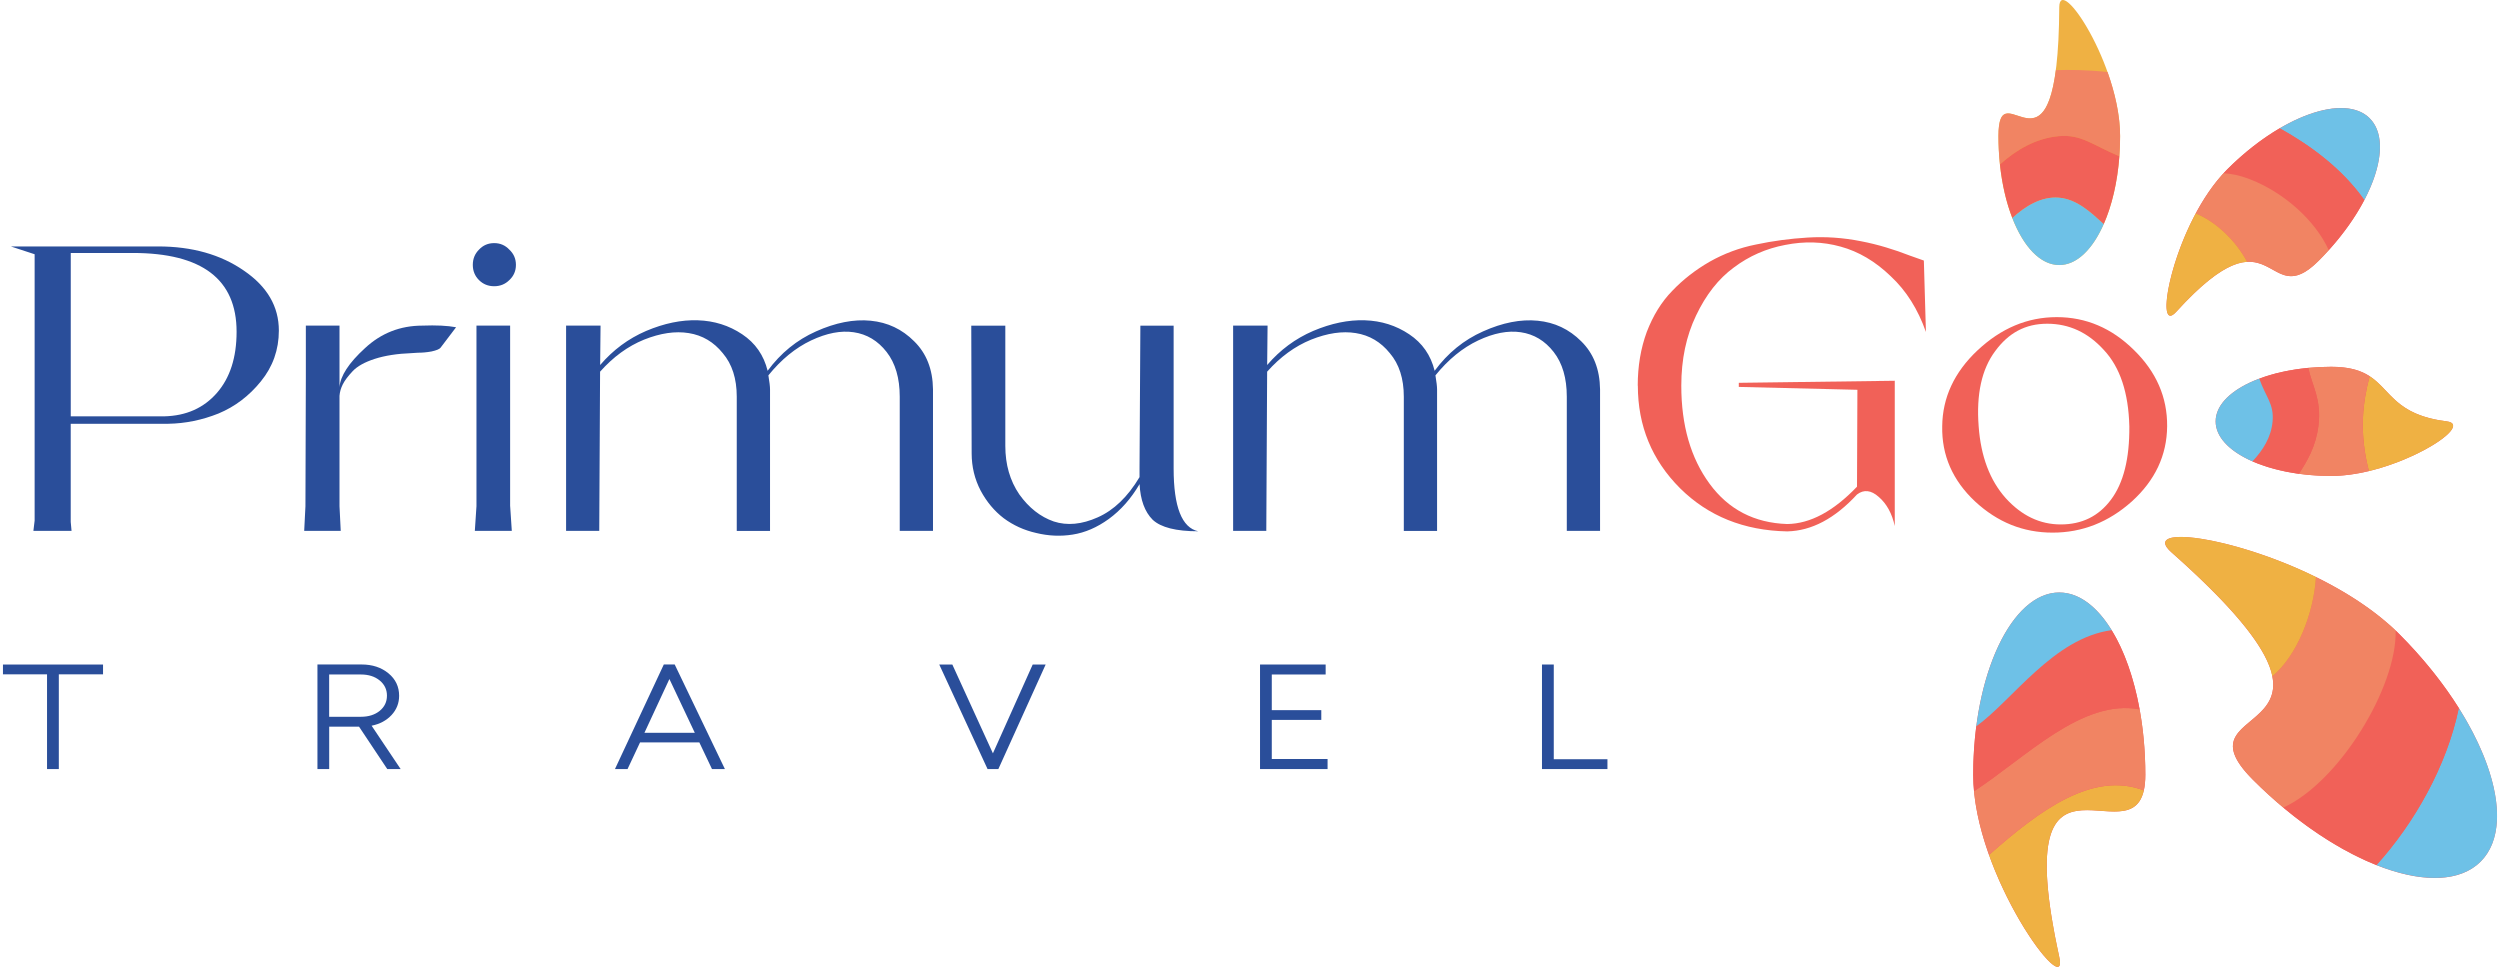 <svg width="181" height="70" viewBox="0 0 181 70" fill="none" xmlns="http://www.w3.org/2000/svg">
<g id="Asset 9" clip-path="url(#clip0_6025_2856)">
<g id="Layer 1">
<g id="Group">
<path id="Vector" d="M149.204 37.969C150.729 37.969 151.937 37.375 152.828 36.186C153.739 34.978 154.185 33.205 154.164 30.868C154.104 28.431 153.492 26.59 152.321 25.34C151.171 24.071 149.805 23.438 148.219 23.438C146.633 23.438 145.417 24.103 144.445 25.429C143.473 26.737 143.077 28.549 143.255 30.868C143.413 33.047 144.067 34.781 145.217 36.068C146.367 37.336 147.694 37.969 149.198 37.969M143.171 25.369C144.876 23.764 146.788 22.96 148.907 22.96C151.026 22.96 152.888 23.753 154.493 25.337C156.118 26.923 156.919 28.764 156.901 30.865C156.883 32.966 156.029 34.778 154.346 36.304C152.662 37.809 150.75 38.562 148.61 38.562C146.47 38.562 144.618 37.809 142.993 36.304C141.367 34.778 140.577 32.966 140.616 30.865C140.637 28.785 141.488 26.952 143.171 25.366" fill="#F16158"/>
<path id="Vector_2" d="M118.572 27.924C118.572 26.516 118.79 25.219 119.226 24.032C119.683 22.842 120.295 21.852 121.07 21.059C121.842 20.248 122.745 19.544 123.775 18.95C124.825 18.357 125.944 17.939 127.134 17.703C128.342 17.445 129.589 17.277 130.878 17.199C132.165 17.12 133.455 17.209 134.741 17.466C135.356 17.585 135.96 17.734 136.554 17.913C137.147 18.091 137.722 18.288 138.276 18.506C138.851 18.703 139.188 18.824 139.287 18.864L139.437 24.035C138.862 22.391 138.011 21.043 136.882 19.993C135.774 18.924 134.563 18.21 133.255 17.853C131.968 17.495 130.629 17.456 129.242 17.734C127.877 17.992 126.637 18.535 125.529 19.368C124.421 20.179 123.509 21.34 122.795 22.845C122.081 24.331 121.726 26.025 121.726 27.927C121.726 30.799 122.409 33.166 123.777 35.028C125.143 36.889 127.015 37.861 129.395 37.94C131.06 37.919 132.743 37.018 134.447 35.235L134.476 28.221L125.889 28.013V27.716L137.181 27.567V38.087C136.982 37.176 136.596 36.472 136.023 35.978C135.469 35.482 134.944 35.424 134.447 35.8C132.843 37.543 131.159 38.434 129.395 38.473C126.264 38.413 123.68 37.373 121.64 35.353C119.599 33.313 118.58 30.836 118.58 27.924" fill="#F16158"/>
<path id="Vector_3" d="M91.686 38.434H89.278V23.575H91.772L91.743 26.427C92.676 25.337 93.784 24.515 95.071 23.961C96.379 23.407 97.626 23.149 98.816 23.189C100.005 23.228 101.074 23.564 102.025 24.2C102.976 24.833 103.59 25.715 103.868 26.845C104.819 25.558 105.988 24.607 107.374 23.992C108.782 23.36 110.098 23.1 111.327 23.22C112.556 23.339 113.606 23.835 114.478 24.707C115.368 25.579 115.825 26.737 115.844 28.184V38.436H113.436V28.72C113.436 27.372 113.118 26.293 112.485 25.482C111.852 24.67 111.059 24.195 110.108 24.055C109.176 23.916 108.146 24.116 107.017 24.649C105.888 25.185 104.859 26.025 103.926 27.175C104.005 27.651 104.044 27.987 104.044 28.186V38.439H101.636V28.722C101.636 27.414 101.3 26.364 100.625 25.571C99.971 24.759 99.149 24.273 98.159 24.116C97.188 23.958 96.108 24.116 94.921 24.591C93.752 25.067 92.692 25.839 91.741 26.91L91.68 38.439L91.686 38.434Z" fill="#2A4E9A"/>
<path id="Vector_4" d="M70.348 32.819L70.32 23.578H72.785V32.286C72.785 33.633 73.122 34.802 73.796 35.792C74.49 36.764 75.322 37.417 76.291 37.754C77.263 38.071 78.321 37.971 79.472 37.457C80.64 36.942 81.651 35.97 82.502 34.544V33.891L82.563 23.578H84.971V33.919C84.971 36.693 85.564 38.208 86.754 38.465C85.149 38.465 84.049 38.187 83.456 37.633C82.88 37.058 82.565 36.196 82.505 35.049C81.89 36.099 81.147 36.939 80.275 37.575C79.424 38.19 78.552 38.565 77.659 38.704C76.788 38.843 75.905 38.804 75.015 38.586C74.143 38.389 73.361 38.032 72.667 37.517C71.995 37.002 71.438 36.338 71.002 35.527C70.566 34.694 70.348 33.793 70.348 32.822" fill="#2A4E9A"/>
<path id="Vector_5" d="M43.394 38.434H40.985V23.575H43.48L43.451 26.427C44.384 25.337 45.492 24.515 46.779 23.961C48.087 23.407 49.334 23.149 50.523 23.189C51.713 23.228 52.782 23.564 53.733 24.2C54.683 24.833 55.298 25.715 55.576 26.845C56.527 25.558 57.696 24.607 59.082 23.992C60.49 23.36 61.806 23.1 63.035 23.22C64.263 23.339 65.314 23.835 66.183 24.707C67.073 25.579 67.531 26.737 67.549 28.184V38.436H65.141V28.72C65.141 27.372 64.823 26.293 64.19 25.482C63.557 24.67 62.764 24.195 61.813 24.055C60.881 23.916 59.852 24.116 58.722 24.649C57.593 25.185 56.564 26.025 55.631 27.175C55.71 27.651 55.75 27.987 55.75 28.186V38.439H53.341V28.722C53.341 27.414 53.005 26.364 52.33 25.571C51.676 24.759 50.854 24.273 49.864 24.116C48.893 23.958 47.813 24.116 46.626 24.591C45.458 25.067 44.397 25.839 43.446 26.91L43.386 38.439L43.394 38.434Z" fill="#2A4E9A"/>
<path id="Vector_6" d="M36.936 36.651L37.054 38.434H34.378L34.496 36.651V23.575H36.933V36.651H36.936ZM34.677 20.276C34.38 19.98 34.231 19.612 34.231 19.176C34.231 18.74 34.378 18.375 34.677 18.076C34.974 17.758 35.342 17.601 35.778 17.601C36.214 17.601 36.581 17.758 36.878 18.076C37.196 18.373 37.353 18.74 37.353 19.176C37.353 19.612 37.196 19.98 36.878 20.276C36.581 20.573 36.214 20.723 35.778 20.723C35.342 20.723 34.974 20.573 34.677 20.276Z" fill="#2A4E9A"/>
<path id="Vector_7" d="M22.114 36.651L22.143 27.259V23.575H24.58V28.032C24.64 27.22 25.252 26.277 26.423 25.208C27.592 24.119 28.979 23.575 30.583 23.575C31.573 23.536 32.385 23.575 33.02 23.693L31.891 25.18C31.812 25.279 31.594 25.369 31.237 25.447C30.901 25.508 30.573 25.537 30.258 25.537L29.811 25.566C28.761 25.605 27.87 25.744 27.138 25.98C26.405 26.217 25.869 26.516 25.533 26.873C25.197 27.231 24.958 27.548 24.819 27.824C24.68 28.102 24.601 28.378 24.58 28.657V36.651L24.669 38.434H22.024L22.114 36.651Z" fill="#2A4E9A"/>
<path id="Vector_8" d="M11.898 30.143C13.484 30.104 14.75 29.539 15.703 28.449C16.654 27.359 17.129 25.883 17.129 24.021C17.129 20.219 14.624 18.315 9.611 18.315H5.123V30.143H11.898ZM11.452 17.842C13.907 17.842 15.979 18.428 17.662 19.596C19.346 20.747 20.189 22.191 20.189 23.935C20.189 25.321 19.753 26.55 18.881 27.619C18.03 28.67 17.009 29.442 15.819 29.938C14.629 30.413 13.421 30.66 12.192 30.681H5.12V37.782L5.18 38.436H2.418C2.478 37.961 2.507 37.714 2.507 37.693V18.407L0.784 17.842H11.452Z" fill="#2A4E9A"/>
<path id="Vector_9" d="M7.46 48.111V48.823H4.259V55.68H3.405V48.823H0.214V48.111H7.46Z" fill="#2A4E9A"/>
<path id="Vector_10" d="M23.831 48.833V51.895H26.129C26.691 51.895 27.143 51.748 27.492 51.465C27.841 51.178 28.015 50.813 28.015 50.364C28.015 49.915 27.836 49.55 27.487 49.264C27.138 48.978 26.683 48.833 26.129 48.833H23.831ZM28.038 55.68L25.995 52.612H23.834V55.68H22.983V48.108H26.174C26.962 48.108 27.608 48.324 28.125 48.749C28.642 49.175 28.897 49.721 28.897 50.372C28.897 50.91 28.713 51.375 28.348 51.769C27.981 52.163 27.503 52.421 26.904 52.541L29.007 55.68H28.044H28.038Z" fill="#2A4E9A"/>
<path id="Vector_11" d="M48.465 49.161L46.658 53.053H50.303L48.465 49.161ZM51.548 55.68L50.631 53.749H46.34L45.434 55.68H44.523L48.06 48.108H48.848L52.483 55.68H51.55H51.548Z" fill="#2A4E9A"/>
<path id="Vector_12" d="M74.773 48.111H75.706L72.281 55.68H71.499L68.001 48.111H68.948L71.887 54.542L74.768 48.111H74.773Z" fill="#2A4E9A"/>
<path id="Vector_13" d="M112.493 54.968H116.379V55.68H111.639V48.111H112.493V54.968Z" fill="#2A4E9A"/>
<path id="Vector_14" d="M92.077 54.952H96.116V55.68H91.226V48.111H95.977V48.833H92.077V51.415H95.662V52.121H92.077V54.952Z" fill="#2A4E9A"/>
<path id="Vector_15" d="M149.091 69.291C149.823 72.652 142.859 63.382 142.859 56.095C142.859 48.807 145.653 42.898 149.091 42.898C152.528 42.898 155.323 48.807 155.323 56.095C155.323 63.382 145.152 51.268 149.091 69.291Z" fill="#F16158"/>
<path id="Vector_16" d="M149.091 0.52C149.104 -1.914 153.495 4.703 153.495 9.853C153.495 15.003 151.525 19.187 149.091 19.187C146.656 19.187 144.687 15.003 144.687 9.853C144.687 4.703 149.012 14.68 149.091 0.52Z" fill="#EFB143"/>
<path id="Vector_17" d="M171.565 8.567C173.393 10.394 171.733 15.016 167.87 18.879C164.007 22.742 164.729 14.683 157.56 22.574C155.822 24.494 157.392 16.125 161.255 12.261C165.118 8.398 169.737 6.739 171.568 8.567" fill="#F16158"/>
<path id="Vector_18" d="M177.146 30.508C179.307 30.779 173.398 34.46 168.779 34.46C164.16 34.46 160.412 32.696 160.412 30.508C160.412 28.32 164.157 26.556 168.779 26.556C173.401 26.556 171.92 29.865 177.146 30.508Z" fill="#F16158"/>
<path id="Vector_19" d="M179.601 62.376C176.678 65.299 169.302 62.647 163.122 56.468C156.943 50.288 173.396 54.33 157.213 39.988C154.122 37.247 167.513 39.718 173.693 45.897C179.872 52.077 182.511 59.456 179.601 62.376Z" fill="#F16158"/>
<path id="Vector_20" d="M155.212 57.226C154.128 62.006 145.393 52.371 149.091 69.291C149.637 71.781 145.952 67.335 144.006 61.898C147.712 58.618 151.538 55.819 155.212 57.226Z" fill="#EFB143"/>
<path id="Vector_21" d="M171.177 14.483C169.585 12.225 167.295 10.536 165.05 9.289C167.77 7.697 170.32 7.319 171.568 8.566C172.723 9.722 172.484 11.994 171.177 14.483Z" fill="#6EC1E7"/>
<path id="Vector_22" d="M171.51 34.106C170.791 31.325 171.053 29.169 171.563 27.238C173.107 28.242 173.43 30.051 177.148 30.508C178.895 30.726 175.368 33.176 171.51 34.106Z" fill="#EFB143"/>
<path id="Vector_23" d="M179.604 62.374C178.057 63.92 175.26 63.905 172.054 62.631C174.806 59.593 177.162 55.43 178.018 51.263C180.92 55.869 181.697 60.273 179.604 62.374Z" fill="#6EC1E7"/>
<path id="Vector_24" d="M153.495 9.853C153.495 10.35 153.476 10.838 153.442 11.313C151.504 10.505 150.706 9.709 149.062 9.856C147.373 10.006 145.947 10.87 144.797 11.904C144.726 11.245 144.689 10.557 144.689 9.853C144.689 5.407 147.912 12.235 148.847 5.079C149.805 5.045 151.084 5.055 152.584 5.213C153.117 6.71 153.495 8.343 153.495 9.853Z" fill="#F18463"/>
<path id="Vector_25" d="M155.323 56.095C155.323 56.541 155.283 56.914 155.212 57.226C151.538 55.819 147.712 58.618 144.007 61.898C143.471 60.394 143.066 58.815 142.919 57.287C146.635 54.868 150.745 50.566 154.908 51.36C155.176 52.83 155.323 54.427 155.323 56.095Z" fill="#F18463"/>
<path id="Vector_26" d="M178.018 51.26C177.162 55.43 174.806 59.593 172.054 62.631C169.906 61.778 167.574 60.359 165.312 58.466C169.341 56.636 173.551 49.75 173.443 45.648C173.527 45.729 173.611 45.811 173.695 45.895C175.431 47.63 176.889 49.461 178.018 51.26Z" fill="#F16158"/>
<path id="Vector_27" d="M171.51 34.106C170.596 34.326 169.664 34.46 168.779 34.46C167.967 34.46 167.185 34.405 166.444 34.305H166.442C167.027 33.392 167.668 32.349 167.857 30.818C168.094 28.877 167.384 27.919 167.122 26.634C167.658 26.582 168.212 26.556 168.779 26.556C170.113 26.556 170.938 26.831 171.563 27.238C171.053 29.169 170.791 31.325 171.51 34.106Z" fill="#F18463"/>
<path id="Vector_28" d="M171.177 14.483C170.552 15.675 169.68 16.92 168.6 18.115C167.631 15.967 165.352 13.932 162.917 12.989C162.132 12.684 161.544 12.577 160.985 12.543C161.074 12.445 161.163 12.353 161.255 12.261C162.482 11.035 163.784 10.032 165.05 9.289C167.295 10.536 169.585 12.225 171.177 14.483Z" fill="#F16158"/>
<path id="Vector_29" d="M153.442 11.313C153.303 13.199 152.896 14.893 152.308 16.227C151.389 15.389 150.38 14.423 149.062 14.312C147.788 14.207 146.622 14.935 145.695 15.786C145.262 14.678 144.949 13.354 144.797 11.904C145.947 10.87 147.373 10.006 149.062 9.856C150.706 9.709 151.504 10.505 153.442 11.313Z" fill="#F16158"/>
<path id="Vector_30" d="M154.908 51.36C150.745 50.566 146.635 54.868 142.919 57.287C142.883 56.885 142.862 56.486 142.862 56.094C142.862 54.879 142.94 53.702 143.085 52.583C145.719 50.682 148.684 46.186 152.883 45.624C153.786 47.092 154.493 49.072 154.908 51.36Z" fill="#F16158"/>
<path id="Vector_31" d="M173.443 45.648C173.551 49.75 169.341 56.636 165.312 58.466C164.572 57.849 163.842 57.182 163.125 56.465C158.892 52.231 165.281 52.796 164.519 48.959C166.292 47.499 167.521 44.413 167.676 41.777C169.785 42.814 171.833 44.111 173.443 45.648Z" fill="#F18463"/>
<path id="Vector_32" d="M167.857 30.818C167.668 32.349 167.027 33.392 166.442 34.305C165.168 34.129 164.023 33.817 163.078 33.402C163.821 32.614 164.435 31.671 164.535 30.505C164.645 29.232 164.044 28.756 163.571 27.414C164.588 27.031 165.798 26.758 167.122 26.634C167.385 27.919 168.094 28.877 167.857 30.818Z" fill="#F16158"/>
<path id="Vector_33" d="M168.6 18.115C168.367 18.372 168.125 18.627 167.873 18.879C165.349 21.403 164.782 18.84 162.694 18.958C161.83 17.338 160.349 16.009 158.973 15.452C159.54 14.391 160.215 13.378 160.987 12.543C161.547 12.577 162.135 12.684 162.92 12.989C165.354 13.932 167.634 15.967 168.603 18.115" fill="#F18463"/>
<path id="Vector_34" d="M152.308 16.227C151.507 18.049 150.362 19.189 149.093 19.189C147.722 19.189 146.501 17.863 145.695 15.786C146.622 14.935 147.788 14.207 149.062 14.312C150.38 14.423 151.389 15.389 152.308 16.227Z" fill="#6EC1E7"/>
<path id="Vector_35" d="M162.692 18.958C161.583 19.019 160.047 19.838 157.56 22.574C156.221 24.053 156.846 19.423 158.97 15.452C160.346 16.009 161.828 17.338 162.692 18.958Z" fill="#EFB143"/>
<path id="Vector_36" d="M164.535 30.505C164.435 31.671 163.821 32.614 163.078 33.402C161.439 32.682 160.412 31.653 160.412 30.508C160.412 29.253 161.646 28.137 163.571 27.414C164.044 28.756 164.645 29.232 164.535 30.505Z" fill="#6EC1E7"/>
<path id="Vector_37" d="M167.676 41.777C167.521 44.413 166.292 47.499 164.519 48.959C164.173 47.194 162.313 44.503 157.216 39.986C154.95 37.971 161.557 38.767 167.676 41.777Z" fill="#EFB143"/>
<path id="Vector_38" d="M152.883 45.624C148.684 46.186 145.719 50.682 143.085 52.583C143.812 46.998 146.226 42.895 149.091 42.895C150.517 42.895 151.832 43.912 152.883 45.624Z" fill="#6EC1E7"/>
</g>
</g>
</g>
<defs>
<clipPath id="clip0_6025_2856">
<rect width="180.571" height="70" fill="white" transform="translate(0.214)"/>
</clipPath>
</defs>
</svg>
